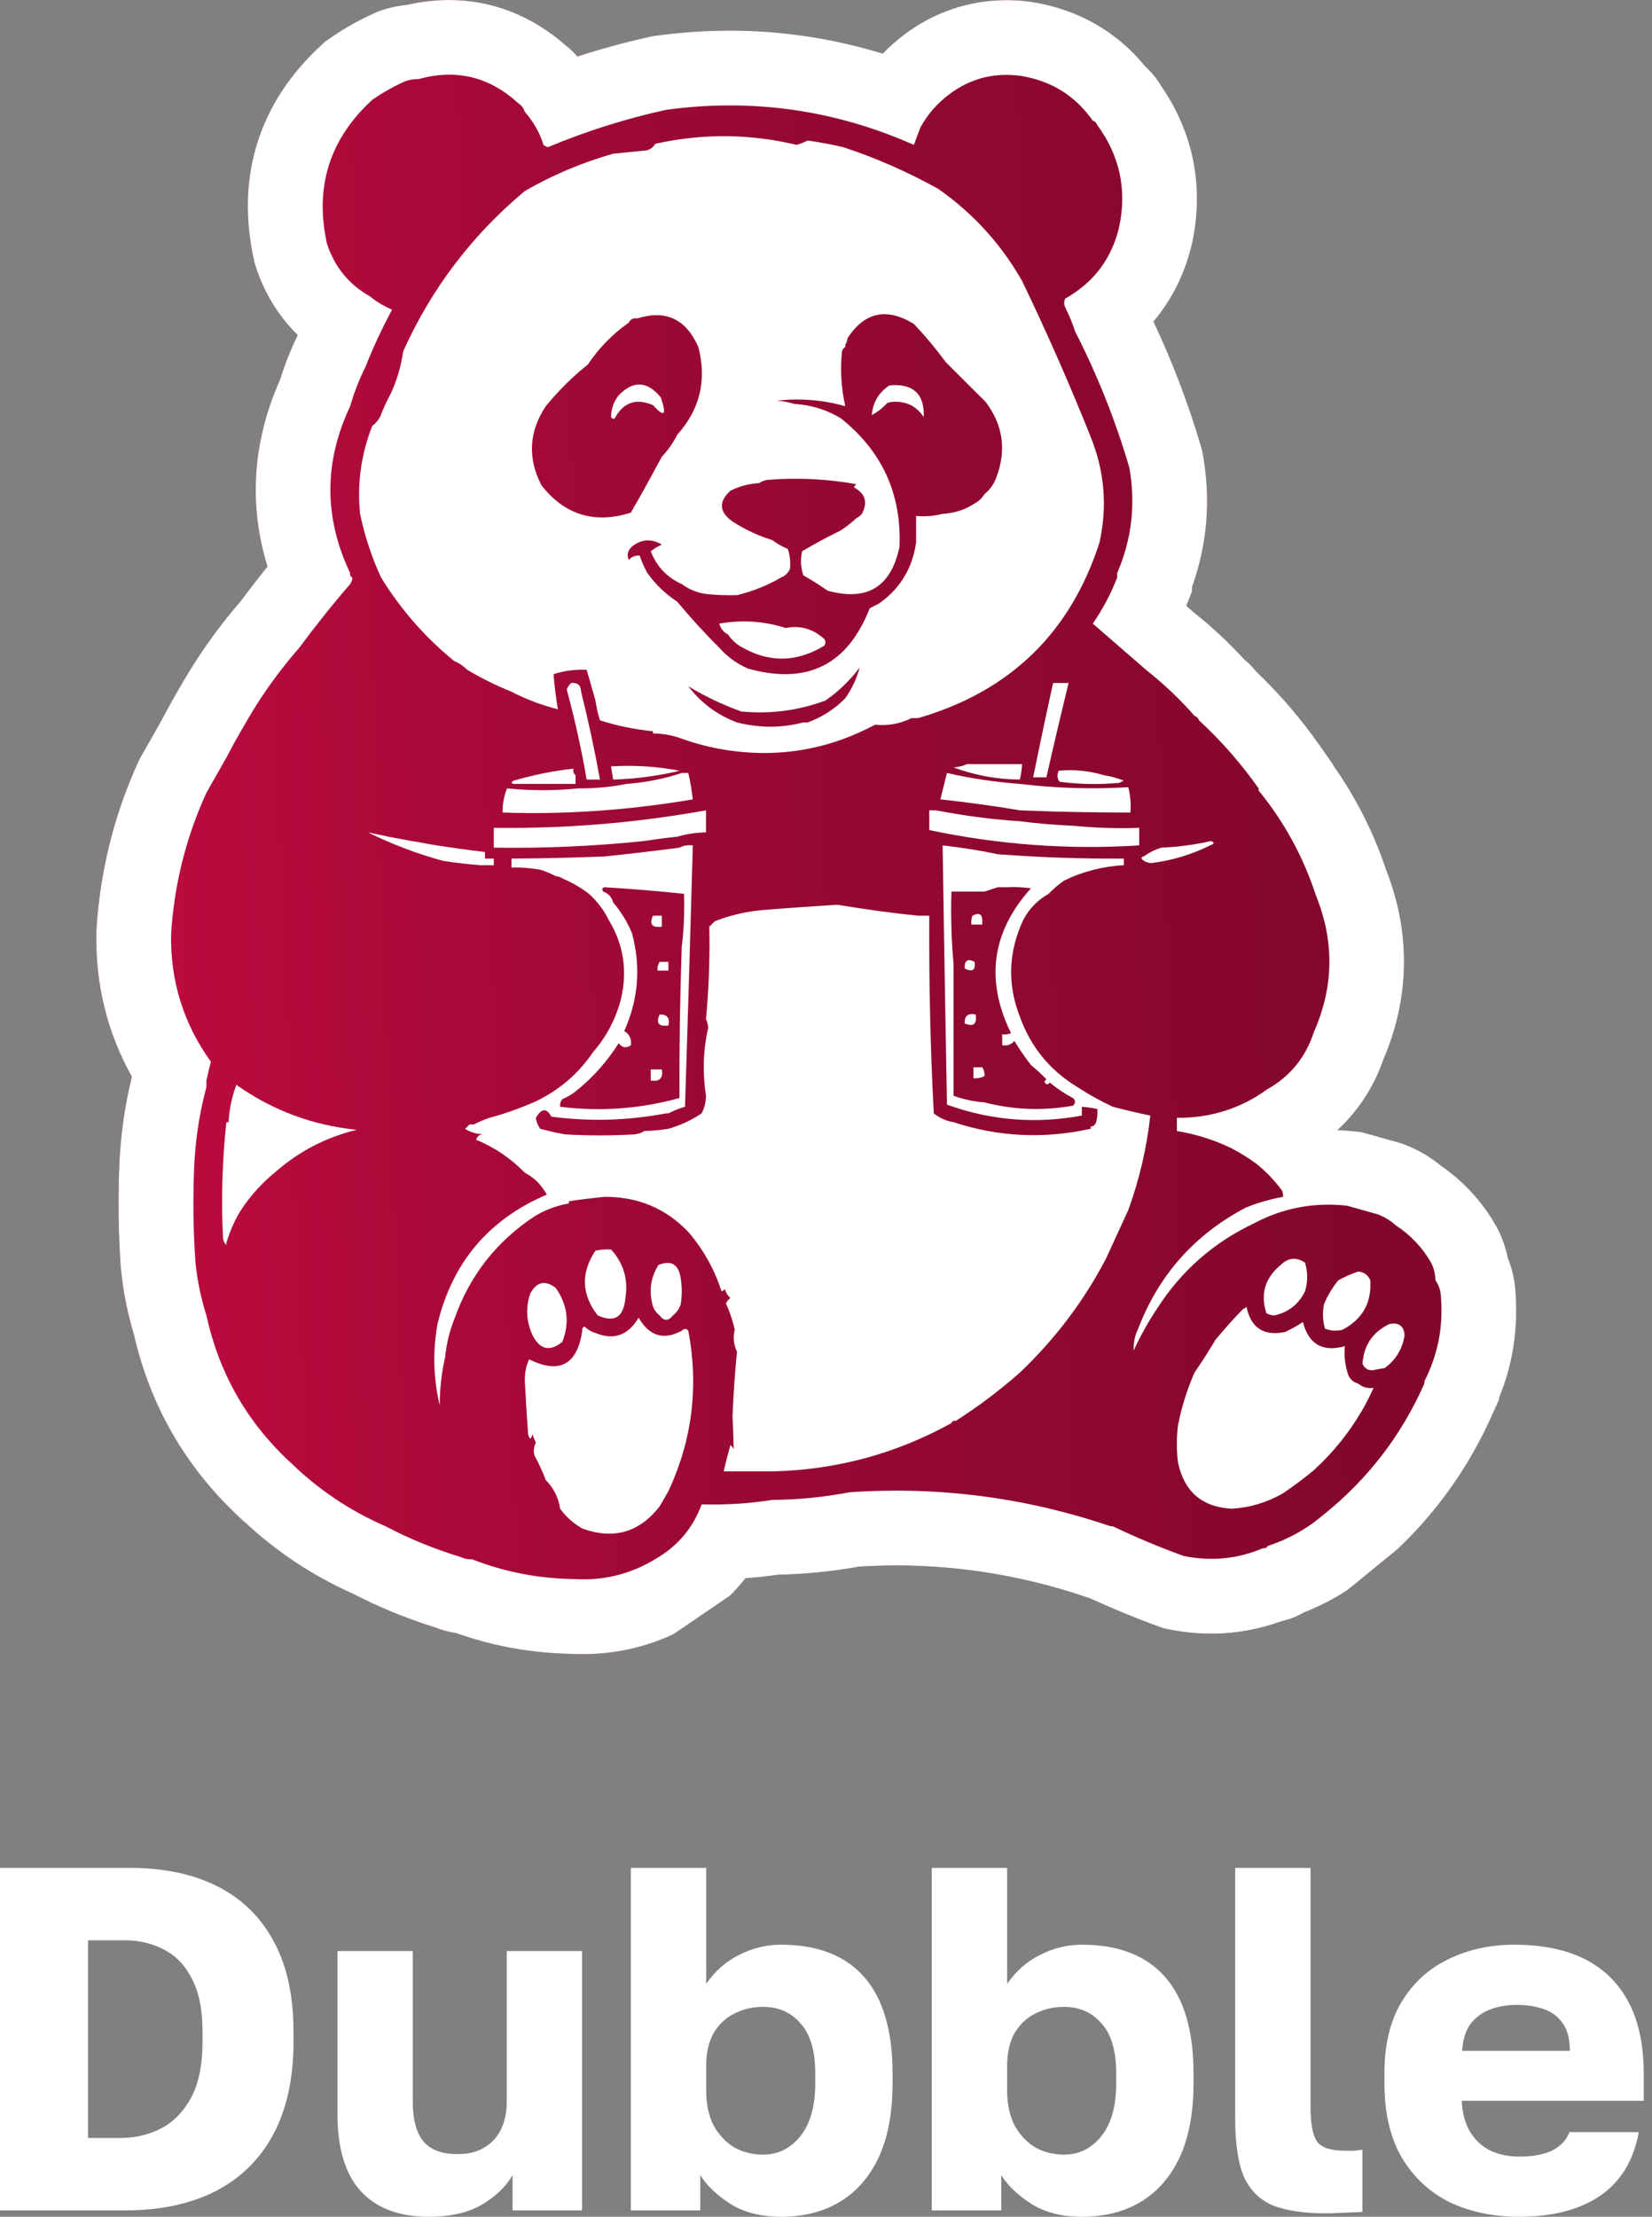 <?xml version="1.0" encoding="UTF-8"?> <svg xmlns="http://www.w3.org/2000/svg" width="164" height="220" viewBox="0 0 164 220" fill="none"><rect x="0" y="0" width="164" height="220" fill="#808080" stroke="none"/><path d="M150.464 128.416C150.411 127.172 150.15 125.967 149.691 124.854C149.495 123.872 149.168 122.917 148.709 122L148.605 121.804L148.5 121.621C147.151 119.251 145.318 117.261 143.053 115.69C141.954 114.786 140.736 114.079 139.427 113.582L139.125 113.464L135.145 112.351L134.517 112.285C133.941 112.22 133.352 112.181 132.776 112.154C134.844 110.243 136.402 107.86 137.358 105.097C139.963 99.009 140.055 92.555 137.633 86.388C136.376 82.63 134.609 79.135 132.357 75.953V75.901L131.021 73.989C129.175 71.358 127.067 68.896 124.723 66.657C124.37 66.212 123.964 65.793 123.519 65.44C121.987 63.764 120.311 62.206 118.504 60.766C118.269 60.556 118.02 60.346 117.771 60.124C117.797 60.085 118.334 58.697 118.334 58.697V58.278C119.853 54.049 120.22 49.637 119.421 45.12L119.342 44.727L119.238 44.334C117.981 40.079 116.397 35.902 114.511 31.909C116.37 29.709 117.68 27.065 118.36 24.08L118.387 23.949C119.526 18.45 118.452 13.121 115.271 8.525C114.852 7.819 114.341 7.177 113.739 6.64C110.871 3.105 106.97 0.892 102.361 0.185L102.165 0.159C101.405 0.055 100.646 0.015 99.9 0.015C96.221 0.015 92.712 1.207 89.766 3.432C89.007 4.009 88.286 4.637 87.632 5.318C82.696 3.812 77.616 3.04 72.47 3.04C70.061 3.04 67.6 3.21 65.152 3.537L64.85 3.576L64.549 3.642C62.114 4.179 59.705 4.833 57.322 5.606C56.969 5.2 56.563 4.82 56.131 4.48C52.792 1.547 48.825 0.002 44.596 0.002C43.234 0.002 41.833 0.159 40.432 0.473C39.542 0.565 38.665 0.748 37.827 1.036L37.526 1.141L37.238 1.272C35.641 1.979 34.109 2.843 32.695 3.838L32.289 4.113L31.935 4.441C25.703 10.149 23.386 17.533 25.206 25.795L25.284 26.148L25.402 26.502C26.253 29.12 27.667 31.398 29.552 33.245C29.539 33.284 29.526 33.323 29.5 33.376C28.832 34.75 28.256 36.203 27.798 37.696C25.075 43.771 24.656 50.095 26.554 56.222C25.664 57.335 24.787 58.461 23.923 59.626C22.155 61.669 20.505 63.882 19 66.291C17.913 68.058 16.892 69.852 15.949 71.646L13.88 75.285L13.736 75.587C11.327 80.863 9.926 86.48 9.573 92.293V92.463L9.56 92.633C9.481 97.752 10.66 102.505 13.069 106.813V106.957C12.427 109.562 12.021 112.298 11.864 115.179C11.707 118.845 11.746 122.432 11.995 125.849L12.021 126.059C12.231 128.232 12.676 130.38 13.304 132.474C14.889 139.414 18.319 145.423 23.504 150.333L24.224 151.014H24.25C27.431 153.999 31.058 156.395 35.051 158.175C37.644 159.511 40.38 160.637 43.169 161.501C43.837 161.776 44.531 161.959 45.251 162.064C48.89 163.36 52.714 164.054 56.641 164.133C57.06 164.159 57.479 164.159 57.885 164.159C61.067 164.159 64.078 163.491 66.88 162.169L72.47 158.359C73.02 157.809 73.531 157.233 74.002 156.63C75.102 156.552 76.202 156.434 77.275 156.277C79.92 156.225 82.604 155.963 85.275 155.478C86.506 155.4 87.75 155.36 88.967 155.36C95.37 155.36 101.72 156.421 107.847 158.503L108.266 158.647C110.439 159.642 112.678 160.571 114.956 161.396L115.467 161.58L115.991 161.697C117.418 161.985 118.858 162.129 120.259 162.129C122.642 162.129 124.985 161.71 127.25 160.886C128.036 160.715 128.782 160.414 129.45 160.021C130.982 159.419 132.422 158.686 133.757 157.809L138.733 153.75C142.752 149.94 145.921 145.436 148.186 140.304L148.827 138.877V138.707C150.163 135.46 150.713 132.003 150.464 128.416Z" fill="url(#paint0_linear_63_553)"></path><path d="M49.898 80.64C50.409 80.64 50.919 80.68 51.43 80.68H51.954C51.954 80.68 52.072 80.68 52.137 80.693C57.728 80.732 63.266 80.274 68.778 79.331C68.673 78.454 68.529 77.577 68.333 76.713H67.678C65.898 77.302 64.078 77.655 62.192 77.799C60.608 78.113 58.998 78.257 57.361 78.244C55.057 78.48 52.713 78.48 50.343 78.244C50.029 78.978 49.885 79.776 49.898 80.64Z" fill="white"></path><path d="M59.561 77.367C59.037 74.447 58.408 71.541 57.688 68.647C57.662 68.006 57.335 67.718 56.706 67.783C56.51 67.94 56.366 68.163 56.261 68.425C57.06 71.384 57.728 74.356 58.238 77.367H59.561Z" fill="white"></path><path d="M50.998 77.799H57.138V76.935C56.942 76.778 56.877 76.555 56.929 76.28C54.913 76.503 52.936 76.909 50.998 77.472C50.723 77.629 50.723 77.734 50.998 77.799Z" fill="white"></path><path d="M60.66 76.058C60.726 76.49 60.804 76.935 60.87 77.367C63.096 77.302 65.295 77.014 67.456 76.49C65.269 76.071 63.004 75.914 60.66 76.058Z" fill="white"></path><path d="M47.712 85.864H49.021V85.21H48.144V84.555C47.162 84.437 46.193 84.319 45.211 84.175C44.478 84.071 43.758 83.953 43.025 83.848C42.671 83.796 42.318 83.717 41.964 83.652C41.218 83.534 40.485 83.403 39.738 83.259C39.385 83.193 39.031 83.128 38.678 83.062C37.958 82.905 37.238 82.761 36.518 82.604C38.913 83.782 41.401 84.738 43.98 85.432C45.211 85.629 46.455 85.773 47.712 85.864Z" fill="white"></path><path d="M67.678 132.069C65.885 133.037 64.457 132.605 63.397 130.772C62.363 132.527 60.935 133.037 59.116 132.291C58.697 132.173 58.343 131.951 58.016 131.636C57.846 131.741 57.767 131.885 57.806 132.069C57.309 135.446 55.541 136.389 52.53 134.91C52.242 135.512 52.098 136.193 52.098 136.978C52.19 138.759 52.294 140.54 52.425 142.32C52.569 142.896 52.713 142.896 52.87 142.32C52.949 142.621 53.067 142.909 53.198 143.184C52.975 143.616 52.936 144.048 53.08 144.494C53.512 145.266 53.865 146.065 54.18 146.889C54.965 147.675 55.437 148.618 55.607 149.731C56.196 150.542 56.929 151.197 57.806 151.695C60.896 152.821 63.449 152.1 65.479 149.508C65.78 148.997 66.068 148.487 66.356 147.989C68.726 142.896 69.38 137.594 68.333 132.069C68.15 131.833 67.927 131.833 67.678 132.069Z" fill="white"></path><path d="M49.021 84.123C54.009 84.201 58.985 83.979 63.947 83.468C65.033 83.298 66.133 83.154 67.233 83.036C68.136 82.774 69.092 82.63 70.087 82.604V80.418C63.122 81.675 56.104 82.251 49.021 82.159V84.123Z" fill="white"></path><path d="M55.829 133.168C56.562 131.283 56.353 129.502 55.175 127.826C54.127 127.015 53.276 127.198 52.648 128.363C52.163 129.777 52.242 131.152 52.87 132.514C53.603 133.954 54.585 134.176 55.829 133.168Z" fill="white"></path><path d="M64.824 40.21C63.187 39.503 61.944 39.909 61.093 41.401C61.001 41.624 60.857 41.624 60.66 41.401C60.673 40.59 60.922 39.87 61.42 39.228C62.873 37.735 64.274 37.814 65.596 39.438C66.212 41.218 65.963 41.467 64.824 40.21Z" fill="white"></path><path d="M106.524 81.95H106.511C104.717 81.871 102.963 81.727 101.248 81.504C98.446 81.321 95.67 80.954 92.908 80.418H92.253V82.382C99.153 83.835 106.105 84.346 113.097 83.9V82.159C110.871 82.238 108.671 82.159 106.524 81.95Z" fill="white"></path><path d="M101.248 77.799C98.8 77.616 96.391 77.262 94.008 76.713C93.785 77.59 93.576 78.454 93.353 79.331C96.024 79.619 98.656 79.986 101.248 80.418C102.099 80.457 102.95 80.483 103.788 80.509C104.194 80.522 104.6 80.535 104.992 80.549C105.569 80.549 106.158 80.575 106.734 80.588L109.483 80.627C110.387 80.64 111.303 80.64 112.22 80.64C112.285 79.776 112.22 78.938 112.01 78.126C108.41 78.336 104.822 78.231 101.248 77.799Z" fill="white"></path><path d="M120.128 83.9C120.56 83.743 120.599 83.599 120.232 83.468C118.609 83.835 116.959 84.058 115.296 84.123C114.668 84.319 114.079 84.607 113.542 85C113.398 85 113.319 85.066 113.319 85.21C113.542 85.485 113.869 85.629 114.301 85.655C116.357 85.393 118.295 84.817 120.128 83.9Z" fill="white"></path><path d="M101.471 75.835H95.985C95.592 76.019 95.147 76.123 94.662 76.163C96.783 76.948 98.983 77.354 101.248 77.367C101.366 76.87 101.431 76.359 101.471 75.835Z" fill="white"></path><path d="M22.692 111.369H22.469C22.063 115.205 21.945 119.054 22.142 122.917C22.194 123.192 22.299 123.401 22.469 123.571V123.362C22.796 122.275 23.228 121.267 23.791 120.298C24.786 118.727 26.03 117.352 27.523 116.161C29.801 114.197 32.433 112.848 35.418 112.128C31.019 111.683 27.038 110.191 23.464 107.664C23.019 108.855 22.757 110.099 22.692 111.369Z" fill="white"></path><path d="M81.832 64.078C79.016 65.793 76.202 65.793 73.387 64.078C72.942 63.777 72.575 63.423 72.287 62.978C71.829 62.742 71.541 62.389 71.41 61.892C73.648 61.486 75.848 61.643 77.995 62.324C79.436 62.035 80.706 62.402 81.832 63.423C81.975 63.633 81.975 63.855 81.832 64.078Z" fill="white"></path><path d="M104.547 67.783C103.853 70.899 103.199 74.015 102.57 77.144H103.88C104.587 74.015 105.32 70.899 106.079 67.783H104.547Z" fill="white"></path><path d="M91.703 41.401C91.101 40.472 90.263 39.961 89.176 39.883C88.81 39.843 88.443 39.883 88.09 39.987C87.631 40.485 87.121 40.891 86.545 41.192C86.662 39.922 87.239 38.94 88.299 38.246C90.656 38.036 91.795 39.097 91.703 41.401Z" fill="white"></path><path d="M105.097 76.49C104.914 76.909 104.953 77.275 105.202 77.59C107.14 77.838 109.117 77.878 111.12 77.694C111.277 77.616 111.421 77.55 111.565 77.472C110.923 77.223 110.269 77.04 109.588 76.935C108.108 76.49 106.603 76.346 105.097 76.49Z" fill="white"></path><path d="M108.279 43.365C106.197 38.141 103.919 32.983 101.47 27.89C99.389 24.224 96.613 21.173 93.13 18.738C90.106 17.062 86.964 15.674 83.691 14.601C82.538 14.326 81.36 14.116 80.182 13.946C79.854 14.116 79.488 14.26 79.082 14.378C74.421 13.265 69.747 13.226 65.046 14.273C64.85 14.614 64.562 14.836 64.169 14.928C63.069 15.033 61.97 15.137 60.87 15.255C57.793 16.132 54.86 17.363 52.098 18.96C46.861 23.333 42.828 28.636 40.026 34.868C39.817 36.308 39.424 37.696 38.822 39.005C38.403 39.778 38.036 40.577 37.722 41.401C37.513 41.755 37.264 42.043 36.95 42.279C35.85 45.08 35.444 47.987 35.745 50.998C36.203 53.185 36.897 55.293 37.827 57.309C39.778 60.477 42.187 63.24 45.08 65.597C45.578 65.806 46.023 66.107 46.389 66.474C47.803 67.312 49.27 68.045 50.776 68.647C52.229 69.407 53.774 69.983 55.384 70.389C55.188 69.237 55.044 68.071 54.952 66.906C56.013 66.566 57.112 66.422 58.238 66.474C58.526 67.469 58.828 68.49 59.115 69.525C59.207 70.192 59.351 70.834 59.561 71.488C61.276 72.038 63.03 72.392 64.824 72.575V72.785C65.727 72.798 66.605 72.942 67.456 73.23C68.752 73.701 70.061 74.068 71.41 74.317C76.869 75.311 82.015 74.513 86.872 71.921C88.155 72.051 89.36 71.829 90.499 71.266H91.153C100.266 68.621 106.262 62.808 109.156 53.826C109.941 50.239 109.653 46.756 108.279 43.365ZM53.748 48.157C52.36 45.46 52.504 42.842 54.18 40.315C55.423 38.796 56.811 37.408 58.356 36.177C59.456 34.541 60.804 33.153 62.415 32.027C62.585 31.686 62.873 31.543 63.292 31.595C66.107 30.718 68.11 31.673 69.328 34.436C70.179 37.735 69.485 40.642 67.233 43.143C66.827 43.954 66.317 44.675 65.701 45.329C64.706 47.188 63.685 49.047 62.624 50.88C59.024 52.02 56.052 51.103 53.748 48.157ZM83.913 69.302C82.853 70.376 81.609 71.174 80.182 71.698H79.75C77.576 72.261 75.39 72.261 73.164 71.698C71.213 70.965 69.603 69.773 68.333 68.111C69.983 69.106 71.737 69.944 73.596 70.611C76.477 70.886 79.265 70.52 81.936 69.525C83.245 68.634 84.371 67.534 85.34 66.251C85.052 67.338 84.568 68.359 83.913 69.302ZM98.944 47.293C98.708 48 98.302 48.576 97.739 49.034C97.516 49.401 97.228 49.689 96.862 49.898C95.88 50.566 94.78 50.933 93.576 50.998C92.738 51.208 91.86 51.286 90.944 51.208V53.826C90.577 56.432 89.334 58.461 87.213 59.928C86.911 60.072 86.623 60.216 86.335 60.373C84.149 65.99 80.129 67.993 74.264 66.356C73.151 65.872 72.195 65.178 71.41 64.287C69.956 62.847 68.569 61.315 67.233 59.718C66.081 58.959 65.086 58.016 64.274 56.877C63.947 56.314 63.698 55.725 63.502 55.136C63.069 55.109 62.703 55.253 62.415 55.568C62.192 55.018 62.336 54.546 62.847 54.154C63.776 53.486 64.732 53.46 65.701 54.049C65.308 54.219 64.942 54.442 64.601 54.704C65.191 56.222 66.212 57.309 67.678 57.964C68.385 58.487 69.184 58.815 70.087 58.946C71.109 59.063 72.13 59.09 73.164 59.063C74.709 58.697 76.175 58.108 77.55 57.309C77.969 57.139 78.257 56.838 78.427 56.445C78.493 55.777 78.427 55.123 78.205 54.481C77.642 54.245 77.131 53.944 76.673 53.604C75.272 53.172 73.963 52.556 72.719 51.758C71.383 50.802 71.318 49.794 72.509 48.707C73.4 48.249 74.356 48 75.364 47.948C75.599 47.778 75.887 47.66 76.241 47.62C79.187 47.385 82.106 47.529 85.013 48.052C84.895 48.131 84.817 48.249 84.79 48.38C85.903 48.982 86.165 49.846 85.563 50.998C85.406 51.182 85.222 51.326 85.013 51.43C84.542 51.862 84.031 52.255 83.481 52.635C82.159 53.276 80.889 53.97 79.632 54.704C79.448 55.515 79.488 56.314 79.75 57.099C80.588 57.571 81.386 58.081 82.159 58.618C86.087 59.705 88.469 58.252 89.294 54.258C89.517 49.034 87.579 44.792 83.481 41.519C82.054 40.655 80.522 40.184 78.872 40.092C78.323 39.922 77.746 39.804 77.118 39.765C79.422 39.503 81.701 39.686 83.913 40.315C83.507 38.521 83.403 36.701 83.586 34.868C83.651 34.672 83.756 34.528 83.913 34.436V34.213C84.044 34.017 84.123 33.794 84.136 33.559C85.838 30.966 88.024 30.495 90.721 32.145C91.86 33.349 92.921 34.619 93.903 35.955C95.212 37.264 96.534 38.573 97.844 39.883C99.559 42.148 99.926 44.622 98.944 47.293Z" fill="white"></path><path d="M62.087 128.808C62.376 126.962 61.904 125.365 60.66 124.003C60.137 123.977 59.626 124.003 59.115 124.121C57.649 126.308 57.714 128.455 59.338 130.55C61.014 131.296 61.917 130.72 62.087 128.808Z" fill="white"></path><path d="M64.601 107.232V106.132H65.701C65.845 107.009 65.478 107.376 64.601 107.232Z" fill="white"></path><path d="M137.895 131.414C136.258 132.213 135.381 133.522 135.263 135.342C135.446 135.774 135.774 135.996 136.245 135.996C136.651 135.905 137.057 135.826 137.463 135.774C138.562 134.962 139.23 133.875 139.44 132.514C139.361 131.571 138.85 131.204 137.895 131.414Z" fill="white"></path><path d="M65.701 90.879V91.966C64.732 92.096 64.431 91.73 64.824 90.879H65.701Z" fill="white"></path><path d="M110.465 109.837C109.261 109.274 108.082 108.619 106.956 107.886C104.22 106.223 102.321 103.893 101.248 100.908C99.991 97.687 100.096 94.492 101.575 91.311C102.164 90.185 103.015 89.321 104.102 88.705C104.573 88.208 105.084 87.776 105.634 87.396C107.506 86.48 109.483 85.982 111.565 85.864V85.21C107.388 85.236 103.225 85.092 99.061 84.778C97.268 84.398 95.448 84.11 93.576 83.9C93.707 92.476 93.85 101.052 94.008 109.628C98.354 111.199 102.819 111.565 107.401 110.714V109.837C107.912 109.876 108.423 109.955 108.933 110.06C108.973 110.505 108.933 110.937 108.815 111.369C108.724 111.644 108.554 111.788 108.279 111.801V112.024C103.644 113.045 99.114 112.835 94.662 111.369C93.929 111.251 93.274 110.95 92.698 110.492C92.358 103.958 92.214 97.425 92.253 90.879H91.153C88.469 90.604 85.799 90.237 83.141 89.792C81.884 89.871 80.627 89.949 79.357 90.041C78.1 90.132 76.843 90.224 75.573 90.329C75.167 90.368 74.774 90.421 74.382 90.486C73.203 90.682 72.064 90.997 70.964 91.429C70.781 91.612 70.598 91.782 70.415 91.966C70.48 95.003 70.375 98.054 70.087 101.13C70.205 101.405 70.284 101.693 70.31 101.995C70.231 102.322 70.166 102.649 70.113 102.976C69.996 103.631 69.93 104.286 69.891 104.927C69.825 106.197 69.891 107.467 70.087 108.75C70.074 109.392 69.93 109.968 69.655 110.492C68.647 111.173 67.547 111.683 66.356 112.024C65.557 112.154 64.758 112.233 63.947 112.246C63.829 112.338 63.685 112.403 63.541 112.456C63.436 112.495 63.331 112.521 63.214 112.534C63.161 112.56 63.122 112.56 63.069 112.573C62.48 112.613 61.891 112.639 61.315 112.652C60.137 112.691 58.971 112.691 57.806 112.652C57.217 112.639 56.628 112.613 56.052 112.573C55.921 112.547 55.79 112.521 55.672 112.495C55.384 112.456 55.109 112.39 54.834 112.325C54.428 112.233 54.035 112.128 53.63 112.024C53.577 111.945 53.525 111.853 53.472 111.775C53.381 111.592 53.302 111.421 53.25 111.225C53.224 111.133 53.211 111.029 53.198 110.937C53.761 109.981 54.271 109.942 54.729 110.819C58.553 111.33 62.349 111.212 66.146 110.492H66.356C66.866 110.23 67.416 110.007 68.005 109.837C68.28 101.196 68.542 92.555 68.778 83.9C68.28 83.848 67.848 83.913 67.456 84.123C64.981 84.45 62.493 84.738 59.993 85C56.929 85.118 53.852 85.197 50.775 85.21V86.087C51.744 86.074 52.687 86.152 53.63 86.309C54.179 86.48 54.69 86.702 55.175 86.951C55.41 86.964 55.633 87.043 55.829 87.174C56.772 87.579 57.649 88.077 58.461 88.705C59.299 89.452 59.953 90.329 60.438 91.311C61.904 93.733 62.31 96.352 61.642 99.166C61.119 101.143 60.215 102.885 58.893 104.39C57.44 106.538 55.541 108.174 53.198 109.3C51.692 109.968 50.16 110.518 48.589 110.937C48.065 111.12 47.555 111.33 47.044 111.592H46.612C46.481 111.722 46.337 111.88 46.167 112.024C46.691 112.364 47.28 112.547 47.921 112.56C47.568 112.613 47.358 112.796 47.267 113.11C49.113 113.883 50.723 114.969 52.098 116.383C52.569 116.632 53.001 116.946 53.368 117.313C53.721 117.68 54.035 118.099 54.284 118.557C48.51 121.018 44.897 125.3 43.43 131.414C42.946 134.124 43.025 136.808 43.653 139.479C43.653 137.829 43.836 136.232 44.19 134.687C44.321 133.391 44.609 132.16 45.08 130.982C46.599 126.609 49.309 123.152 53.198 120.625C54.232 120.036 55.319 119.63 56.484 119.434V119.211C57.649 119.041 58.814 118.897 59.993 118.779C63.305 118.753 66.094 119.918 68.333 122.262C69.825 124.003 70.925 125.967 71.632 128.154C71.763 128.128 71.868 128.049 71.959 127.931C72.051 128.272 72.234 128.573 72.509 128.808C72.326 128.966 72.182 129.136 72.064 129.345C72.352 129.987 72.588 130.628 72.771 131.296C72.837 131.519 72.889 131.741 72.941 131.964C72.758 132.71 72.824 133.43 73.164 134.15C72.954 136.232 72.811 138.379 72.719 140.579C72.784 141.679 72.811 142.765 72.837 143.839C72.771 143.669 72.653 143.525 72.509 143.407C72.261 144.284 72.038 145.161 71.842 146.025H76.673C83.01 145.881 88.928 144.284 94.453 141.233C94.518 141.05 94.675 140.972 94.885 141.011C97.124 139.584 99.245 137.986 101.248 136.219C104.744 132.893 107.598 129.123 109.811 124.881C110.544 123.27 111.277 121.673 112.01 120.089C113.11 117.051 113.843 113.935 114.197 110.714C112.94 110.452 111.709 110.164 110.465 109.837ZM106.668 109.536C106.668 109.536 106.59 109.667 106.524 109.732C103.539 110.256 100.606 110.151 97.739 109.405C96.678 109.326 95.657 109.104 94.662 108.75V95.671C94.453 93.314 94.374 90.918 94.453 88.483H97.739C98.184 88.339 98.616 88.195 99.061 88.051H99.939C100.737 88.011 101.549 88.051 102.348 88.156C98.446 92.489 97.791 97.281 100.371 102.544C100.096 102.649 99.795 102.688 99.493 102.649V103.736C99.991 103.814 100.397 103.67 100.698 103.304C101.209 104.142 101.758 104.94 102.348 105.7C102.884 106.132 103.395 106.603 103.88 107.114C103.814 107.192 103.735 107.258 103.67 107.336C103.788 107.585 103.932 107.664 104.089 107.572C104.128 107.533 104.181 107.493 104.22 107.441C104.927 108.03 105.686 108.541 106.511 108.973H106.524C106.524 108.973 106.564 109.012 106.577 109.038C106.629 109.078 106.655 109.117 106.668 109.156C106.708 109.222 106.721 109.287 106.721 109.353C106.721 109.405 106.708 109.47 106.668 109.536ZM55.829 109.078C56.314 108.881 56.746 108.619 57.139 108.318C58.84 106.957 60.268 105.359 61.42 103.526C61.76 103.985 62.166 104.063 62.624 103.736C62.716 103.121 62.507 102.649 61.97 102.322C63.384 99.18 63.633 95.946 62.742 92.62C62.271 91.481 61.656 90.473 60.87 89.57C60.739 89.046 60.412 88.679 59.888 88.483C59.731 88.273 59.77 88.129 59.993 88.051C62.637 88.208 65.269 88.43 67.901 88.705C67.966 90.486 67.901 92.227 67.678 93.929C67.508 98.944 67.429 103.958 67.456 108.973C63.567 110.047 59.626 110.335 55.607 109.837C55.567 109.549 55.646 109.3 55.829 109.078Z" fill="white"></path><path d="M126.491 130.55C127.892 130.249 128.913 129.45 129.554 128.154C129.842 127.211 129.842 126.268 129.554 125.313C128.703 124.737 127.905 124.802 127.145 125.535C125.587 126.818 125.103 128.416 125.718 130.327C125.954 130.458 126.203 130.537 126.491 130.55Z" fill="white"></path><path d="M66.356 95.461V96.325H65.269C65.243 96.011 65.322 95.723 65.479 95.461H66.356Z" fill="white"></path><path d="M133.286 131.964C135.263 130.916 136.179 129.28 136.035 127.067C135.813 126.53 135.407 126.242 134.831 126.19C134.137 126.426 133.469 126.714 132.854 127.067C132.265 127.787 131.793 128.586 131.427 129.463C131.283 130.275 131.309 131.073 131.531 131.859C132.094 132.082 132.684 132.121 133.286 131.964Z" fill="white"></path><path d="M97.516 91.533V91.756H96.43C96.391 91.455 96.43 91.167 96.534 90.879C97.228 90.512 97.556 90.735 97.516 91.533Z" fill="white"></path><path d="M95.762 101.562C95.736 100.816 96.103 100.528 96.862 100.685C96.993 101.654 96.626 101.942 95.762 101.562Z" fill="white"></path><path d="M134.831 137.306C134.359 137.188 134.032 136.9 133.836 136.428C133.521 135.473 133.417 134.53 133.508 133.6C131.309 134.216 129.921 133.417 129.345 131.204C128.782 131.571 128.193 131.898 127.59 132.186C125.456 132.632 124.173 131.794 123.741 129.673C123.663 129.803 123.545 129.869 123.414 129.895C122.458 130.877 121.555 131.898 120.677 132.946C120.01 134.072 119.316 135.158 118.583 136.219C117.849 137.895 117.299 139.636 116.946 141.443C116.789 142.687 116.789 143.917 116.946 145.148C117.561 148.055 119.355 149.587 122.314 149.731C124.121 149.613 125.797 149.102 127.368 148.199C128.415 147.492 129.436 146.732 130.431 145.908C131.387 145.03 132.264 144.101 133.063 143.106C133.587 142.451 134.084 141.77 134.543 141.063C135.237 140.016 135.839 138.903 136.362 137.738C135.76 137.816 135.25 137.672 134.831 137.306Z" fill="white"></path><path d="M96.757 95.461C96.862 96.286 96.535 96.509 95.762 96.116C95.736 95.317 96.063 95.095 96.757 95.461Z" fill="white"></path><path d="M66.801 130.55C67.154 130.275 67.416 129.908 67.573 129.463C67.717 128.586 67.717 127.709 67.573 126.844C67.364 125.47 66.631 125.038 65.374 125.535C64.654 126.674 64.431 127.905 64.719 129.24C64.811 129.79 65.059 130.222 65.478 130.55C65.924 131.126 66.356 131.126 66.801 130.55Z" fill="white"></path><path d="M66.356 101.772C65.387 101.903 65.099 101.536 65.478 100.685C66.225 100.659 66.526 101.026 66.356 101.772Z" fill="white"></path><path d="M97.739 106.786C97.399 106.97 97.032 107.035 96.639 107.009V105.922H97.517C97.687 106.184 97.752 106.472 97.739 106.786Z" fill="white"></path><path d="M150.464 128.416C150.411 127.172 150.15 125.967 149.691 124.854C149.495 123.872 149.168 122.917 148.709 122L148.605 121.804L148.5 121.621C147.151 119.251 145.318 117.261 143.053 115.69C141.954 114.786 140.736 114.079 139.427 113.582L139.125 113.464L135.145 112.351L134.517 112.285C133.941 112.22 133.352 112.181 132.776 112.154C134.844 110.243 136.402 107.86 137.358 105.097C139.963 99.009 140.055 92.555 137.633 86.388C136.376 82.63 134.609 79.135 132.357 75.953V75.901L131.021 73.989C129.175 71.358 127.067 68.896 124.723 66.657C124.37 66.212 123.964 65.793 123.519 65.44C121.987 63.764 120.311 62.206 118.504 60.766C118.269 60.556 118.02 60.346 117.771 60.124C117.797 60.085 118.334 58.697 118.334 58.697V58.278C119.853 54.049 120.22 49.637 119.421 45.12L119.342 44.727L119.238 44.334C117.981 40.079 116.397 35.902 114.511 31.909C116.37 29.709 117.68 27.065 118.36 24.08L118.387 23.949C119.526 18.45 118.452 13.121 115.271 8.525C114.852 7.819 114.341 7.177 113.739 6.64C110.871 3.105 106.97 0.892 102.361 0.185L102.165 0.159C101.405 0.055 100.646 0.015 99.9 0.015C96.221 0.015 92.712 1.207 89.766 3.432C89.007 4.009 88.286 4.637 87.632 5.318C82.696 3.812 77.616 3.04 72.47 3.04C70.061 3.04 67.6 3.21 65.152 3.537L64.85 3.576L64.549 3.642C62.114 4.179 59.705 4.833 57.322 5.606C56.969 5.2 56.563 4.82 56.131 4.48C52.792 1.547 48.825 0.002 44.596 0.002C43.234 0.002 41.833 0.159 40.432 0.473C39.542 0.565 38.665 0.748 37.827 1.036L37.526 1.141L37.238 1.272C35.641 1.979 34.109 2.843 32.695 3.838L32.289 4.113L31.935 4.441C25.703 10.149 23.386 17.533 25.206 25.795L25.284 26.148L25.402 26.502C26.253 29.12 27.667 31.398 29.552 33.245C29.539 33.284 29.526 33.323 29.5 33.376C28.832 34.75 28.256 36.203 27.798 37.696C25.075 43.771 24.656 50.095 26.554 56.222C25.664 57.335 24.787 58.461 23.923 59.626C22.155 61.669 20.505 63.882 19 66.291C17.913 68.058 16.892 69.852 15.949 71.646L13.88 75.285L13.736 75.587C11.327 80.863 9.926 86.48 9.573 92.293V92.463L9.56 92.633C9.481 97.752 10.66 102.505 13.069 106.813V106.957C12.427 109.562 12.021 112.298 11.864 115.179C11.707 118.845 11.746 122.432 11.995 125.849L12.021 126.059C12.231 128.232 12.676 130.38 13.304 132.474C14.889 139.414 18.319 145.423 23.504 150.333L24.224 151.014H24.25C27.431 153.999 31.058 156.395 35.051 158.175C37.644 159.511 40.38 160.637 43.169 161.501C43.837 161.776 44.531 161.959 45.251 162.064C48.89 163.36 52.714 164.054 56.641 164.133C57.06 164.159 57.479 164.159 57.885 164.159C61.067 164.159 64.078 163.491 66.88 162.169L72.47 158.359C73.02 157.809 73.531 157.233 74.002 156.63C75.102 156.552 76.202 156.434 77.275 156.277C79.92 156.225 82.604 155.963 85.275 155.478C86.506 155.4 87.75 155.36 88.967 155.36C95.37 155.36 101.72 156.421 107.847 158.503L108.266 158.647C110.439 159.642 112.678 160.571 114.956 161.396L115.467 161.58L115.991 161.697C117.418 161.985 118.858 162.129 120.259 162.129C122.642 162.129 124.985 161.71 127.25 160.886C128.036 160.715 128.782 160.414 129.45 160.021C130.982 159.419 132.422 158.686 133.757 157.809L138.733 153.75C142.752 149.94 145.921 145.436 148.186 140.304L148.827 138.877V138.707C150.163 135.46 150.713 132.003 150.464 128.416ZM141.404 137.083V137.306C139.125 142.464 135.774 146.824 131.335 150.372C131.322 150.372 131.322 150.385 131.322 150.385H131.309C129.712 151.76 127.879 152.768 125.823 153.436C125.758 153.619 125.614 153.685 125.391 153.645C122.864 154.719 120.233 154.981 117.496 154.418C115.087 153.541 112.744 152.559 110.466 151.472H110.243C101.85 148.618 93.222 147.492 84.359 148.094C81.819 148.578 79.252 148.84 76.673 148.853C74.382 149.22 72.038 149.364 69.656 149.299C68.791 151.668 67.246 153.475 65.047 154.732C65.047 154.732 65.021 154.758 65.007 154.758C62.546 156.251 59.849 156.892 56.929 156.709C53.42 156.657 50.069 156.002 46.861 154.745H46.835C46.442 154.771 46.075 154.693 45.735 154.523C43.13 153.737 40.642 152.716 38.272 151.472C34.659 149.901 31.451 147.727 28.675 144.978C28.649 144.965 28.636 144.952 28.61 144.939C24.433 140.985 21.723 136.193 20.492 130.55C19.956 128.861 19.589 127.119 19.406 125.313C19.17 122.053 19.144 118.779 19.288 115.506C19.432 112.901 19.825 110.348 20.492 107.886V107.232C20.623 106.616 20.78 105.988 20.937 105.372C18.227 101.615 16.918 97.399 16.983 92.738C17.285 87.828 18.45 83.141 20.492 78.676C21.16 77.511 21.815 76.346 22.469 75.194C23.36 73.492 24.315 71.816 25.323 70.179C26.633 68.097 28.086 66.133 29.709 64.287C31.32 62.114 32.996 60.006 34.763 57.964C34.894 57.767 34.973 57.558 34.986 57.309C34.803 57.244 34.724 57.099 34.763 56.877C32.145 51.365 32.145 45.853 34.763 40.315C35.156 38.94 35.667 37.631 36.295 36.387C37.055 34.449 37.932 32.564 38.927 30.731C38.115 30.39 37.382 29.958 36.74 29.422C34.645 28.243 33.218 26.502 32.459 24.184C31.215 18.555 32.721 13.789 36.95 9.913C37.997 9.18 39.097 8.565 40.249 8.054C40.668 7.91 41.113 7.845 41.559 7.845C45.303 6.823 48.602 7.622 51.444 10.241C51.758 10.437 51.98 10.738 52.098 11.105C52.936 12.047 53.565 13.134 53.957 14.378C54.088 14.496 54.232 14.561 54.402 14.601C58.225 13.003 62.14 11.773 66.147 10.895C74.683 9.743 82.866 10.895 90.722 14.378C90.944 13.789 91.154 13.213 91.376 12.637C92.083 11.354 93.026 10.267 94.231 9.363C96.286 7.805 98.63 7.19 101.248 7.517C104.325 7.989 106.734 9.481 108.489 11.982C108.711 12.047 108.855 12.205 108.934 12.414C111.146 15.438 111.88 18.777 111.12 22.443C110.4 25.625 108.606 28.021 105.752 29.631C105.608 29.932 105.608 30.22 105.752 30.508C106.145 31.294 106.472 32.092 106.734 32.904C108.947 37.225 110.74 41.729 112.115 46.416C112.757 50.043 112.351 53.525 110.911 56.864V57.309C110.282 58.932 109.47 60.451 108.489 61.892C110.256 63.423 112.01 64.942 113.765 66.474C115.506 67.849 117.117 69.367 118.583 71.043C118.806 71.122 118.95 71.266 119.028 71.488C121.241 73.531 123.218 75.783 124.946 78.244V78.454C127.499 81.57 129.398 85.066 130.654 88.915C132.487 93.458 132.409 97.962 130.432 102.427C129.62 104.927 128.088 106.813 125.823 108.096C123.165 110.02 120.167 110.963 116.829 110.937V112.246C118.753 112.56 120.573 113.136 122.314 113.987C123.165 114.433 123.964 114.943 124.737 115.506C125.679 116.266 126.517 117.143 127.25 118.125C127.355 118.334 127.394 118.544 127.368 118.779C126.085 119.015 124.841 119.369 123.637 119.866C118.583 122.537 115.035 126.53 112.992 131.859C112.652 132.553 112.508 133.286 112.547 134.032C113.215 132.566 113.987 131.191 114.852 129.895C117.261 126.124 120.481 123.296 124.514 121.398C127.368 119.879 130.445 119.303 133.731 119.657C134.753 119.945 135.774 120.233 136.795 120.521C137.45 120.769 138.039 121.136 138.563 121.607C140.042 122.576 141.207 123.807 142.071 125.313C142.346 125.863 142.49 126.439 142.503 127.067C142.857 127.565 143.04 128.141 143.053 128.808C143.276 131.741 142.726 134.504 141.404 137.083Z" fill="white"></path><path d="M150.793 220C148.268 220 146.002 219.53 143.994 218.592C141.987 217.62 140.385 216.147 139.187 214.172C138.021 212.197 137.438 209.721 137.438 206.742V205.771C137.438 202.922 138.005 200.559 139.138 198.681C140.271 196.803 141.809 195.395 143.752 194.456C145.727 193.485 147.912 192.999 150.308 192.999C154.549 192.999 157.754 194.1 159.923 196.301C162.092 198.47 163.177 201.627 163.177 205.771V208.491H145.111C145.176 209.753 145.468 210.805 145.986 211.647C146.536 212.489 147.232 213.104 148.074 213.492C148.915 213.849 149.822 214.027 150.793 214.027C152.218 214.027 153.335 213.816 154.144 213.395C154.986 212.942 155.536 212.343 155.795 211.599H162.691C162.173 214.415 160.894 216.52 158.855 217.912C156.815 219.304 154.128 220 150.793 220ZM150.55 198.972C149.644 198.972 148.786 199.118 147.977 199.409C147.167 199.701 146.504 200.186 145.986 200.866C145.5 201.514 145.225 202.404 145.16 203.537H155.844C155.844 202.339 155.601 201.417 155.115 200.769C154.63 200.089 153.982 199.62 153.173 199.361C152.396 199.102 151.522 198.972 150.55 198.972Z" fill="white"></path><path d="M131.607 219.66C129.535 219.66 127.835 219.417 126.508 218.932C125.181 218.414 124.193 217.491 123.546 216.164C122.931 214.804 122.623 212.845 122.623 210.287V185.375H130.102V209.17C130.102 210.757 130.312 211.874 130.733 212.521C131.186 213.136 132.109 213.444 133.501 213.444C133.89 213.444 134.213 213.444 134.472 213.444C134.731 213.412 134.99 213.379 135.249 213.347V219.514C134.926 219.547 134.569 219.563 134.181 219.563C133.825 219.595 133.42 219.612 132.967 219.612C132.546 219.644 132.093 219.66 131.607 219.66Z" fill="white"></path><path d="M107.411 220C105.437 220 103.769 219.579 102.409 218.737C101.05 217.863 100.046 216.908 99.399 215.872V219.369H92.503V185.375H99.981V196.884C100.855 195.621 101.94 194.666 103.235 194.019C104.562 193.339 105.955 192.999 107.411 192.999C111.037 192.999 113.789 194.067 115.667 196.204C117.545 198.341 118.484 201.53 118.484 205.771V206.742C118.484 209.656 118.031 212.1 117.124 214.075C116.218 216.018 114.939 217.491 113.288 218.495C111.636 219.498 109.678 220 107.411 220ZM105.615 213.833C107.104 213.833 108.334 213.234 109.305 212.036C110.309 210.805 110.811 209.041 110.811 206.742V205.771C110.811 203.537 110.325 201.886 109.354 200.818C108.415 199.717 107.169 199.167 105.615 199.167C104.579 199.167 103.624 199.393 102.749 199.846C101.908 200.267 101.228 200.915 100.71 201.789C100.224 202.663 99.981 203.748 99.981 205.043V207.471C99.981 208.798 100.224 209.947 100.71 210.919C101.228 211.858 101.908 212.586 102.749 213.104C103.624 213.59 104.579 213.833 105.615 213.833Z" fill="white"></path><path d="M77.534 220C75.559 220 73.892 219.579 72.532 218.737C71.172 217.863 70.169 216.908 69.521 215.872V219.369H62.625V185.375H70.104V196.884C70.978 195.621 72.063 194.666 73.358 194.019C74.685 193.339 76.077 192.999 77.534 192.999C81.16 192.999 83.912 194.067 85.79 196.204C87.668 198.341 88.606 201.53 88.606 205.771V206.742C88.606 209.656 88.153 212.1 87.247 214.075C86.34 216.018 85.061 217.491 83.41 218.495C81.759 219.498 79.8 220 77.534 220ZM75.737 213.833C77.227 213.833 78.457 213.234 79.428 212.036C80.432 210.805 80.933 209.041 80.933 206.742V205.771C80.933 203.537 80.448 201.886 79.477 200.818C78.538 199.717 77.291 199.167 75.737 199.167C74.701 199.167 73.746 199.393 72.872 199.846C72.03 200.267 71.35 200.915 70.832 201.789C70.347 202.663 70.104 203.748 70.104 205.043V207.471C70.104 208.798 70.347 209.947 70.832 210.919C71.35 211.858 72.03 212.586 72.872 213.104C73.746 213.59 74.701 213.833 75.737 213.833Z" fill="white"></path><path d="M42.582 220C39.636 220 37.386 219.158 35.832 217.475C34.278 215.791 33.501 213.234 33.501 209.802V193.63H40.979V208.636C40.979 210.32 41.319 211.599 41.999 212.473C42.712 213.347 43.845 213.784 45.399 213.784C46.499 213.784 47.406 213.557 48.118 213.104C48.863 212.651 49.413 212.036 49.769 211.259C50.125 210.482 50.303 209.608 50.303 208.636V193.63H57.782V219.369H50.886V215.872C50.206 217.038 49.17 218.025 47.778 218.834C46.418 219.611 44.686 220 42.582 220Z" fill="white"></path><path d="M0 219.369V185.375H12.869C16.268 185.375 19.182 185.99 21.61 187.22C24.039 188.45 25.9 190.28 27.195 192.708C28.49 195.103 29.138 198.082 29.138 201.643V202.615C29.138 206.241 28.474 209.3 27.147 211.793C25.819 214.286 23.893 216.18 21.368 217.475C18.875 218.737 15.88 219.369 12.383 219.369H0ZM8.741 212.181H11.898C13.387 212.181 14.731 211.874 15.929 211.259C17.159 210.644 18.163 209.64 18.939 208.248C19.716 206.823 20.105 204.946 20.105 202.615V201.643C20.105 199.442 19.749 197.677 19.037 196.35C18.357 195.023 17.434 194.067 16.268 193.485C15.103 192.87 13.808 192.562 12.383 192.562H8.741V212.181Z" fill="white"></path><defs><linearGradient id="paint0_linear_63_553" x1="9.556" y1="135.236" x2="172.716" y2="128.55" gradientUnits="userSpaceOnUse"><stop stop-color="#C00A40"></stop><stop offset="0.375" stop-color="#9A0934"></stop><stop offset="1" stop-color="#760526"></stop></linearGradient></defs></svg> 